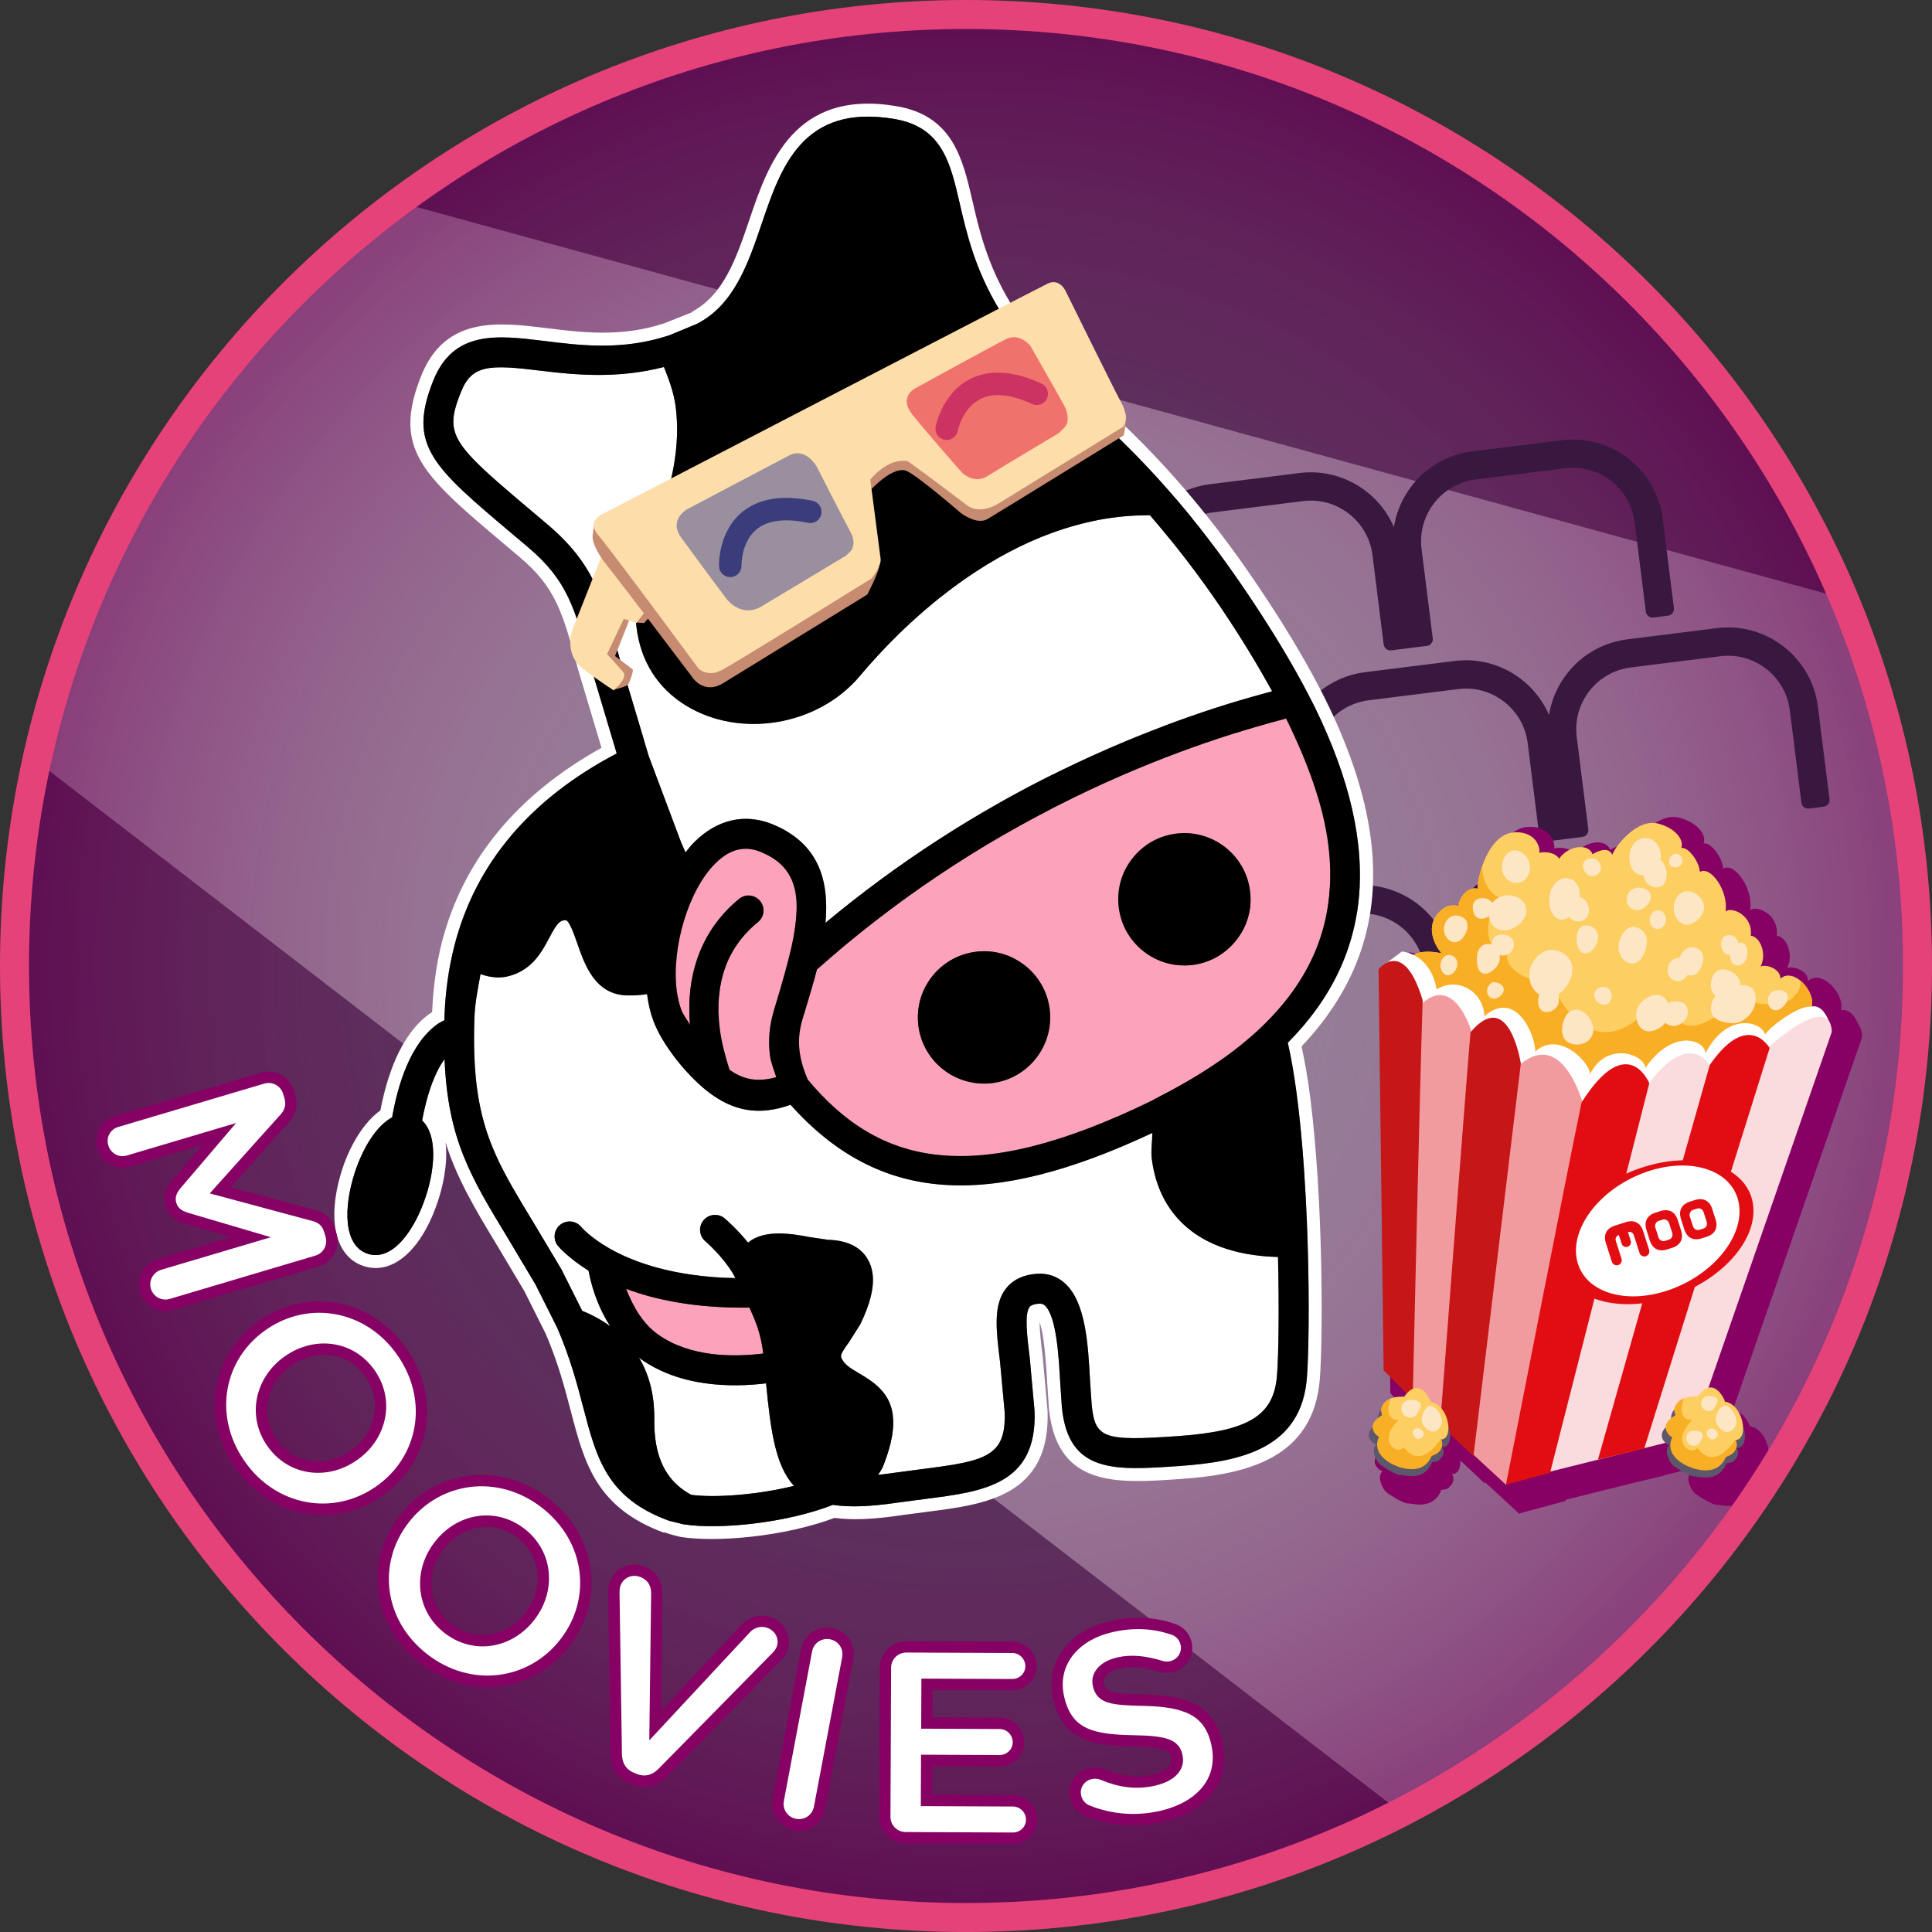 <?xml version="1.0" encoding="utf-8"?>
<!-- Generator: Adobe Illustrator 25.3.1, SVG Export Plug-In . SVG Version: 6.00 Build 0)  -->
<svg version="1.1" xmlns="http://www.w3.org/2000/svg" xmlns:xlink="http://www.w3.org/1999/xlink" x="0px" y="0px"
	 viewBox="0 0 850.39 850.39" style="enable-background:new 0 0 850.39 850.39;" xml:space="preserve">
<rect x="0" y="0" width="850.39" height="850.39" fill="#333333" stroke="none"/>
<style type="text/css">
	.st0{fill:#391840;}
	.st1{fill:#88748C;}
	.st2{opacity:0.48;fill:url(#SVGID_1_);}
	.st3{fill:#FFFFFF;}
	.st4{fill:#FCA3BB;}
	.st5{fill-rule:evenodd;clip-rule:evenodd;fill:#C78B71;}
	.st6{fill-rule:evenodd;clip-rule:evenodd;fill:#FDDDA9;}
	.st7{opacity:0.5;}
	.st8{clip-path:url(#SVGID_3_);fill-rule:evenodd;clip-rule:evenodd;fill:#384293;}
	.st9{clip-path:url(#SVGID_5_);fill-rule:evenodd;clip-rule:evenodd;fill:#E3072F;}
	.st10{fill:#3B3C7C;}
	.st11{fill:#CC3362;}
	.st12{fill:#870064;}
	.st13{fill-rule:evenodd;clip-rule:evenodd;fill:#FDCE61;}
	.st14{fill-rule:evenodd;clip-rule:evenodd;fill:#F8AE25;}
	.st15{fill-rule:evenodd;clip-rule:evenodd;fill:#FFFFFF;}
	.st16{fill-rule:evenodd;clip-rule:evenodd;fill:#FADBDE;}
	.st17{fill-rule:evenodd;clip-rule:evenodd;fill:#F29B9F;}
	.st18{fill-rule:evenodd;clip-rule:evenodd;fill:#C61618;}
	.st19{fill-rule:evenodd;clip-rule:evenodd;fill:#E20D13;}
	.st20{fill-rule:evenodd;clip-rule:evenodd;fill:#FDE6C3;}
	.st21{fill:#5D576C;}
	.st22{fill:#FDCE61;}
	.st23{fill:#F8AE25;}
	.st24{fill:#FDE6C3;}
	.st25{fill:#E20D13;}
	.st26{fill:#E6427A;}
	.st27{fill:#FFFFFF;stroke:#870064;stroke-width:5;stroke-miterlimit:10;}
</style>
<g id="Base">
	<g>
		<path class="st0" d="M425.94,4.25c-94.75,0-182.19,31.31-252.54,84.15l641.69,176.02C751.92,111.7,601.48,4.25,425.94,4.25z"/>
		<path class="st0" d="M4.99,425.19c0,232.48,188.46,420.94,420.94,420.94c69.54,0,135.13-16.87,192.92-46.72L14.89,334.07
			C8.41,363.41,4.99,393.9,4.99,425.19z"/>
		<path class="st1" d="M846.88,425.19c0-56.94-11.31-111.24-31.8-160.78L173.39,88.39C94.37,147.74,36.92,234.26,14.89,334.07
			l603.97,465.35C754.29,729.46,846.88,588.14,846.88,425.19z"/>
	</g>
</g>
<g id="Gradient">
	<radialGradient id="SVGID_1_" cx="426.127" cy="424.401" r="420.945" gradientUnits="userSpaceOnUse">
		<stop  offset="0" style="stop-color:#FFFFFF;stop-opacity:0"/>
		<stop  offset="1" style="stop-color:#870064"/>
	</radialGradient>
	<circle class="st2" cx="426.13" cy="424.4" r="420.94"/>
</g>
<g id="Character">
	<g>
		<path class="st0" d="M274.26,328.6l6.47-0.81c1.63-0.2,2.78-1.69,2.58-3.32l-4.93-39.35c-1.88-14.98,8.79-28.7,23.77-30.57
			l39.45-4.94c14.98-1.88,28.7,8.79,30.57,23.77l4.93,39.35c0.2,1.63,1.69,2.78,3.32,2.58l6.47-0.81c0.5-0.06,0.95-0.26,1.33-0.53
			c0.44,0.17,0.92,0.25,1.42,0.18l6.47-0.81c1.63-0.2,2.78-1.69,2.58-3.32l-4.93-39.35c-1.88-14.98,8.79-28.7,23.77-30.57
			l39.45-4.94c14.98-1.88,28.7,8.79,30.57,23.77l4.93,39.35c0.2,1.63,1.69,2.78,3.32,2.58l6.47-0.81c0.76-0.1,1.41-0.48,1.87-1.01
			c0.58,0.41,1.3,0.61,2.06,0.52l6.47-0.81c1.63-0.2,2.78-1.69,2.58-3.32l-4.93-39.35c-1.88-14.98,8.79-28.7,23.77-30.57l39.45-4.94
			c14.98-1.88,28.7,8.79,30.57,23.77l4.93,39.35c0.2,1.63,1.69,2.78,3.32,2.58l15.7-1.97c1.63-0.2,2.78-1.69,2.58-3.32l-4.93-39.35
			c-1.88-14.98,8.79-28.7,23.77-30.57l39.45-4.94c14.98-1.88,28.7,8.79,30.57,23.77l4.93,39.35c0.2,1.63,1.69,2.78,3.32,2.58
			l6.47-0.81c1.63-0.2,2.78-1.69,2.58-3.32l-4.93-39.35c-2.73-21.8-22.69-37.31-44.49-34.58l-39.45,4.94
			c-17.98,2.25-31.68,16.23-34.39,33.29c-6.84-15.86-23.56-26.03-41.54-23.78l-39.45,4.94c-18.8,2.35-32.92,17.53-34.69,35.64
			c-6.19-17.12-23.61-28.34-42.41-25.99l-39.45,4.94c-17.98,2.25-31.68,16.23-34.39,33.29c-6.84-15.86-23.56-26.03-41.54-23.78
			l-39.45,4.94c-21.8,2.73-37.31,22.69-34.58,44.49l4.93,39.35C271.14,327.65,272.63,328.81,274.26,328.6z"/>
		<path class="st0" d="M710.13,375.47l-39.45,4.94c-17.98,2.25-31.68,16.23-34.39,33.29c-6.84-15.86-23.56-26.03-41.54-23.78
			l-39.45,4.94c-18.8,2.35-32.92,17.53-34.69,35.64c-6.19-17.12-23.61-28.34-42.41-25.99l-39.45,4.94
			c-17.98,2.25-31.68,16.23-34.39,33.29c-6.84-15.86-23.56-26.03-41.54-23.78l-39.45,4.94c-21.8,2.73-37.31,22.69-34.58,44.49
			l4.93,39.35c0.2,1.63,1.69,2.78,3.32,2.58l6.47-0.81c1.63-0.2,2.78-1.69,2.58-3.32l-4.93-39.35c-1.88-14.98,8.79-28.7,23.77-30.57
			l39.45-4.94c14.98-1.88,28.7,8.79,30.57,23.77l4.93,39.35c0.2,1.63,1.69,2.78,3.32,2.58l6.47-0.81c0.5-0.06,0.95-0.26,1.33-0.53
			c0.44,0.17,0.92,0.25,1.42,0.18l6.47-0.81c1.63-0.2,2.78-1.69,2.58-3.32l-4.93-39.35c-1.88-14.98,8.79-28.7,23.77-30.57
			l39.45-4.94c14.98-1.88,28.7,8.79,30.57,23.77l4.93,39.35c0.2,1.63,1.69,2.78,3.32,2.58l6.47-0.81c0.76-0.1,1.41-0.48,1.87-1.01
			c0.58,0.41,1.3,0.61,2.06,0.52l6.47-0.81c1.63-0.2,2.78-1.69,2.58-3.32l-4.93-39.35c-1.88-14.98,8.79-28.7,23.77-30.57l39.45-4.94
			c14.98-1.88,28.7,8.79,30.57,23.77l4.93,39.35c0.2,1.63,1.69,2.78,3.32,2.58l15.7-1.97c1.63-0.2,2.78-1.69,2.58-3.32l-4.93-39.35
			c-1.88-14.98,8.79-28.7,23.77-30.57l39.45-4.94c14.98-1.88,28.7,8.79,30.57,23.77l4.93,39.35c0.2,1.63,1.69,2.78,3.32,2.58
			l6.47-0.81c1.63-0.2,2.78-1.69,2.58-3.32l-4.93-39.35C751.89,388.25,731.93,372.74,710.13,375.47z"/>
		<path class="st0" d="M755.67,276.48l-39.45,4.94c-17.98,2.25-31.68,16.23-34.39,33.29c-6.84-15.86-23.56-26.03-41.54-23.78
			l-39.45,4.94c-18.8,2.36-32.92,17.53-34.7,35.65c-6.19-17.12-23.61-28.34-42.41-25.99l-39.45,4.94
			c-17.98,2.25-31.68,16.23-34.39,33.29c-6.84-15.86-23.56-26.03-41.54-23.78l-39.45,4.94c-21.8,2.73-37.31,22.69-34.58,44.49
			l5.1,40.69c0.2,1.63,1.69,2.78,3.32,2.58l6.47-0.81c1.63-0.2,2.78-1.69,2.58-3.32l-5.1-40.69c-1.88-14.98,8.79-28.7,23.77-30.57
			l39.45-4.94c14.98-1.88,28.7,8.79,30.57,23.77l5.1,40.69c0.2,1.63,1.69,2.78,3.32,2.58l6.47-0.81c0.5-0.06,0.95-0.26,1.33-0.53
			c0.44,0.17,0.92,0.25,1.42,0.18l6.47-0.81c1.63-0.2,2.78-1.69,2.58-3.32l-5.1-40.69c-1.88-14.98,8.79-28.7,23.77-30.57l39.45-4.94
			c14.98-1.88,28.7,8.79,30.57,23.77l5.1,40.69c0.2,1.63,1.69,2.78,3.32,2.58l6.47-0.81c0.76-0.1,1.41-0.48,1.87-1.01
			c0.58,0.41,1.3,0.61,2.06,0.52l6.47-0.81c1.63-0.2,2.78-1.69,2.58-3.32l-5.1-40.69c-1.88-14.98,8.79-28.7,23.77-30.57l39.45-4.94
			c14.98-1.88,28.7,8.79,30.57,23.77l5.1,40.69c0.2,1.63,1.69,2.78,3.32,2.58l15.7-1.97c1.63-0.2,2.78-1.69,2.58-3.32l-5.1-40.69
			c-1.88-14.98,8.79-28.7,23.77-30.57l39.45-4.94c14.98-1.88,28.7,8.79,30.57,23.77l5.1,40.69c0.2,1.63,1.69,2.78,3.32,2.58
			l6.47-0.81c1.63-0.2,2.78-1.69,2.58-3.32l-5.1-40.69C797.43,289.27,777.47,273.75,755.67,276.48z"/>
	</g>
	<g>
		<g id="MC_5a">
			<g>
				<path class="st3" d="M603.43,369.62c-2.57-20.55-10.12-42.79-22.63-66.87c-7.17-13.77-16.07-28.51-27.2-45.05
					c-11.4-16.91-22.85-31.87-35.01-45.72c-14.54-16.59-26.71-27.72-37.44-37.54c-14.55-13.27-25.72-23.45-36.39-41.09
					c-10.27-16.96-13.87-32.54-16.76-45.06c-4.24-18.37-8.62-37.37-33.42-41.56c-45.17-7.61-56.46,25.59-64.69,49.84l0,0.01
					c-5.89,17.3-11.44,33.65-25.89,40.94l1.87-0.57l-13.38,5.31c-18.87,6.29-36.54,4.09-52.14,2.15c-20.85-2.57-44.44-5.46-55,21.13
					c-3.91,9.83-5.36,17.72-4.47,24.82c2.03,16.22,16.31,28.25,41.59,49.57l6.15,5.19c16.11,13.61,18.99,24.26,25.96,49.98
					c0.04,0.11,7.29,24.41,10.17,34.06c-37.06,20.65-60.92,49.3-70.26,85.65c-2.49,9.73-3.8,20.11-4.29,30.75
					c-0.51,0.3-1.11,0.65-1.11,0.65c-12.92,9.29-18.85,27.82-21.64,42.54c-9.44,6.76-14.85,19.87-16.74,25.68
					c-3.09,9.54-4.14,18.13-3.26,25.12c1.13,9.02,5.45,15.39,12.66,17.75c12.85,4.15,25.73-7.3,32.83-29.16
					c1.38-4.25,4.43-15.18,3.18-25.18c-0.01-0.08-0.05-0.14-0.06-0.22c5.01,15.84,12.72,28.93,22.62,45.23l12.15,20.39
					c-0.18-0.32,9.34,18.66,9.34,18.66c5.51,12.79,8.49,24.19,11.11,34.24c5.98,22.8,11.14,42.48,41.24,53.48
					c0,0-0.21-0.33-0.24-0.37c1.69,0.71,3.88,1.31,7.33,2.14c15.98,2.49,45.73-0.14,67.7-8.38c7.67,0.98,16.55,0.71,28.79-1.11
					c0.08-0.01,12.18-1.61,12.18-1.61c25.39-3.22,54.09-6.88,52.82-44.38c-0.02-0.32-2.13-23.62-2.13-23.62
					c-0.56-4.59-1.36-11.19-1.38-15.42c0.68,1.87,1.33,4.6,1.89,9.13c0.58,4.64,1.08,10.63,1.48,17.9c0,0.07,0.73,10.88,0.73,10.88
					c0.06,0.57,0.12,1.13,0.19,1.68c4.15,33.15,30.09,31.35,57.52,29.43c28.9-1.99,58.83-8.79,61.55-44.18
					c0.76-9.67,1.18-32.7,0.33-60.4c-0.48-15.39-1.66-40.22-4.5-62.91c-1.03-8.19-2.36-15.86-3.87-22.95
					C597.45,434.67,607.81,404.65,603.43,369.62z M566.85,458.99c5.95,26.06,8.02,65.64,8.71,87.61
					c0.85,27.58,0.43,50.32-0.31,59.78c-2.38,30.94-28.45,37.01-56.25,38.92c-28.27,1.97-48.69,3.39-51.6-25.79l-0.73-10.8
					c-0.6-11.02-1.61-29.5-6.83-34.11c-0.58-0.51-1.23-0.85-2.43-0.77c-2.11,0.15-3.53,0.62-4.17,1.4
					c-2.39,2.9-1.16,12.97,0.04,22.7l2.11,23.29c1.09,32.34-22.69,35.32-47.86,38.52l-12.27,1.63c-12.71,1.88-21.51,2.11-28.64,1.01
					c-20.56,8.04-50.1,10.98-65.61,8.58c-0.01,0-0.03,0-0.04,0.01c0,0-6.51-1.58-6.48-1.59c-27.3-9.96-31.87-27.43-37.67-49.55
					c-2.69-10.29-5.74-21.92-11.52-35.34l-0.01-0.02l-9.54-19.02l-12.18-20.44c-16.4-26.97-26.42-43.54-27.88-78.8
					c-5.02,6.84-8.12,17.4-9.89,26.99c6.55,6.13,5.91,20.24,1.71,33.19c-4.94,15.21-14.77,29-25.62,25.49
					c-10.81-3.53-10.68-20.45-5.74-35.66c3.5-10.75,9.46-20.67,16.47-24.39c2.48-14.14,7.91-32.4,19.88-41
					c0.98-0.73,2.07-1.18,3.12-1.74c0.01-0.45,0.02-0.85,0.02-1.32c0.36-10.96,1.84-21.55,4.39-31.51
					c9.33-36.29,33.45-64.67,71.43-84.6l-11.35-38.03c-7.09-26.15-10.33-38.09-27.79-52.85l-6.15-5.19
					c-35.95-30.31-46.8-39.46-35.5-67.91c8.94-22.5,28.39-20.1,48.99-17.57c16.24,2.02,34.61,4.27,55.03-2.54
					c0,0,11.89-4.92,11.9-4.92c16.53-8.35,22.73-26.59,28.73-44.22c8.42-24.77,17.96-52.84,58.33-46.04
					c21.02,3.55,24.64,19.15,28.8,37.21c2.99,12.92,6.7,29,17.44,46.73c11.08,18.32,22.52,28.76,37.02,41.99
					c10.71,9.8,22.88,20.9,37.4,37.46c12.11,13.79,23.39,28.57,34.57,45.14c11.07,16.46,19.84,31.01,26.87,44.49
					C608.92,369.28,605.96,419.57,566.85,458.99z"/>
				<path class="st3" d="M325.97,250.23c2.72-0.1,4.86-2.36,4.79-5.08c0-0.11-0.2-10.22,6.52-15.84c4.9-4.11,12.57-5.09,22.75-2.96
					c2.68,0.56,5.31-1.16,5.86-3.83c0.55-2.67-1.16-5.3-3.83-5.86c-13.36-2.79-23.87-1.07-31.21,5.12
					c-10.42,8.79-10.01,23.11-9.99,23.71C320.97,248.21,323.24,250.32,325.97,250.23z M506.19,226.8
					c-61.07-0.6-109.58,49.05-127.76,70.76c-18.28,21.86-52.62,27.66-76.54,12.95c-12.54-7.71-19.86-19.62-21.69-34.2
					c-1.58-12.6,0.92-27.19,7.66-42.9c8.43-19.66,11.63-37.82,9.57-54.26c-0.78-6.2-2.92-11.92-5.18-17.62
					c-20.53,5.28-39.12,3.49-54.22,1.63c-22.63-2.79-30.34-2.68-35.12,9.35c-2.46,6.16-3.79,10.67-3.24,15.02
					c1.14,9.07,10.48,17.29,34.99,37.94l6.15,5.19c20.61,17.41,24.65,32.35,32.01,59.47l12.72,42.59l14.2,37.85l1.98,4.59
					c1.33-1.67,2.66-3.34,4.11-4.75c9.91-9.72,21.89-12.49,33.72-7.79c20.96,8.29,25.48,24.96,23.8,43.53
					c31.3-26.07,65.8-48.55,103.25-66.84c37.45-18.32,70.11-28.89,93.36-35.07c-6.12-11.07-13.14-22.79-22.04-36.02
					C527.65,253.01,517.2,239.55,506.19,226.8z M374.49,217.59c2.72-0.09,4.86-2.38,4.78-5.11c0-0.09-0.21-10.22,6.52-15.84
					c4.9-4.11,12.57-5.09,22.76-2.96c2.67,0.56,5.33-1.14,5.87-3.83c0.54-2.67-1.16-5.32-3.85-5.86
					c-13.35-2.79-23.86-1.07-31.21,5.14c-10.41,8.79-10,23.09-9.98,23.69C369.49,215.55,371.77,217.66,374.49,217.59z
					 M518.31,536.22c-6.25-6.97-10.05-15.78-11.37-26.35c-0.42-3.38,0.21-7.47,0.28-11.22c-72.24,33.86-120.31,31.12-159.27-12.38
					c-13.73,4.9-25.22,3-36.68-6.03l-0.01,0c-9.8-7.76-19.99-21.06-23.68-30.91c-1.33-3.58-2.24-7.5-2.76-11.67
					c0-0.02,0-0.07,0-0.11c-2.78,0.46-5.77,0.65-9,0.57c-13.93-0.45-18.43-13.41-21.73-22.86c-1.25-3.61-3.59-10.35-5.19-10.27
					c-2.7,0.11-3.94,1.75-7.12,7.75c-3.24,6.14-7.68,14.55-18.46,17.04c-3.11,0.7-7.24,0.64-11.82-1.05
					c-1.14,6.35-2.48,12.66-2.7,19.44c-0.38,11.79-0.03,21.52,1.04,30.02c2.97,23.75,11.5,37.77,24.97,59.93l12.35,20.71
					c0,0,7.29,14.53,9.09,18.14c4.59,1.87,8.71,4.15,12.36,6.81c-4.48-6.93-7.75-15.06-9.57-24.51
					c-8.79-5.51-13.04-10.38-13.5-10.95c-2.26-2.83-1.8-6.93,1.02-9.21c2.81-2.28,6.95-1.86,9.25,0.93c0.04,0.06,3.77,4.5,12.3,9.4
					c0.01,0,0.01,0,0.03,0.02c10.36,5.92,28.13,12.62,55.53,13.09c-3.15-6.53-10.28-13.69-13.23-16.21
					c-2.77-2.36-3.11-6.51-0.75-9.3c2.36-2.76,6.52-3.1,9.29-0.76c0.88,0.76,5.67,4.96,10.28,10.66c7.25-6.13,19.76-3.82,27.37-2.4
					l7.82,1.15c8.3,0.24,14.13,3.03,17.35,8.34c1.2,1.98,1.96,4.22,2.27,6.69c0.74,5.91-1.07,13.22-5.42,22.17l-4.96,7.84
					c-2.25,3.13-3.66,5.21-3.51,6.45c0.01,0.11,0.04,0.22,0.07,0.33c1.16,2.93,3.84,4.61,8.09,7.08c7.11,4.17,13.44,8.9,14.62,18.28
					c0.69,5.47-0.38,12.53-4.07,21.98c-0.58,1.51-1.47,2.94-2.48,4.34c2.18-0.25,4.41-0.51,6.89-0.89l12.56-1.66
					c28.12-3.57,36.99-5.6,36.34-25l-2.03-22.12c-1.75-14.22-3.14-25.43,2.87-32.71c3.06-3.7,7.57-5.77,13.46-6.17
					c4.56-0.3,8.72,1.1,12.05,4.05c9.35,8.29,10.36,26.88,11.25,43.29l0.69,10.18c1.49,14.92,4.99,16.23,37.57,13.97
					c31.53-2.18,42.64-8.95,44.01-26.81c0.69-8.6,0.98-28.86,0.43-52.08C549.2,552.93,530.56,549.91,518.31,536.22z M337.21,608.89
					c-15.25,1.84-37.8,1.69-55.26-10.79c-0.27-0.21-0.49-0.48-0.76-0.67c3.3,5.51,5.46,11.8,6.34,18.82
					c0.34,2.74,0.5,5.57,0.46,8.51c-0.03,3.03,0.12,5.86,0.45,8.53c1.48,11.85,6.82,19.88,15.85,24.69
					c10.82,1.4,29.33-0.04,45.19-3.96C341.34,645.12,339.22,629.91,337.21,608.89z"/>
				<path class="st4" d="M275.57,567.27c3.23,8.27,7.52,15.44,14.03,20.1c14.11,10.07,33.28,10.02,46.33,8.41
					c-0.05-0.4-0.09-0.8-0.14-1.17c-0.98-7.86-3.5-13.84-5.94-19.05C306.25,575.87,288.39,572.12,275.57,567.27z M566.1,316.27
					c-22.73,5.9-55.74,16.35-93.72,34.92c-41.42,20.23-79.15,45.69-112.81,75.53c-1.63,6.41-3.55,12.75-5.39,18.81l-0.88,2.84
					c-2.7,8.88-2,16.97,2.24,26.82c31.42,37.65,72.31,47.68,150.96,9.52c0,0,4.52-2.43,4.54-2.43
					c17.85-9.09,32.67-19.22,44.07-30.09c23.71-22.63,33.51-48.87,29.56-80.39C582.56,354.94,576.06,336.39,566.1,316.27z
					 M436.77,476.74c-15.95,2-30.54-9.36-32.53-25.29c-2-15.94,9.35-30.51,25.29-32.51c15.93-2,30.51,9.34,32.51,25.27
					C464.04,460.15,452.71,474.75,436.77,476.74z M524.94,424.72c-15.94,2-30.52-9.36-32.51-25.29c-0.96-7.7,1.13-15.34,5.92-21.48
					c4.77-6.16,11.65-10.07,19.35-11.03c15.93-2,30.53,9.33,32.53,25.27C552.23,408.12,540.88,422.73,524.94,424.72z M334.69,374.91
					c-6.99-2.78-13.42-1.17-19.64,4.95c-12.17,11.93-19.51,37.5-17.19,56.04c0.4,3.18,1.09,6.16,2.08,8.82
					c0.64,1.71,2.49,4.22,3.8,6.43c-2.38-28.1,9.37-45.54,21.58-55.52c2.82-2.3,6.97-1.88,9.28,0.95c0.82,1,1.29,2.15,1.44,3.34
					c0.27,2.19-0.54,4.44-2.37,5.92c-13.72,11.22-19.35,26.97-16.85,46.96c0.7,5.63,2.29,11.73,4.29,18.05
					c5.63,4.05,11.86,5.75,20.57,3.25c-1.01-3.19-2.39-6.47-2.78-9.58c-0.84-6.73-0.23-13.29,1.81-20l-0.01,0.02l0.87-2.87
					C352.37,406.1,357.31,383.87,334.69,374.91z"/>
				<path d="M429.53,418.94c-15.95,2-27.29,16.58-25.29,32.51c2,15.93,16.59,27.29,32.53,25.29c15.93-2,27.26-16.6,25.27-32.53
					C460.04,428.28,445.47,416.94,429.53,418.94z M575.72,305.38c-7.02-13.49-15.8-28.04-26.87-44.49
					c-11.18-16.58-22.47-31.35-34.57-45.14c-14.51-16.56-26.69-27.66-37.4-37.46c-14.5-13.23-25.94-23.67-37.02-41.99
					c-10.74-17.73-14.46-33.81-17.44-46.73c-4.17-18.06-7.78-33.66-28.8-37.21c-40.37-6.8-49.91,21.27-58.33,46.04
					c-6,17.63-12.2,35.87-28.72,44.22c-0.01,0-11.9,4.92-11.9,4.92c-20.42,6.82-38.79,4.57-55.03,2.54
					c-20.59-2.53-40.05-4.94-48.99,17.57c-11.31,28.45-0.46,37.6,35.5,67.91l6.15,5.19c17.46,14.76,20.71,26.7,27.79,52.85
					l11.35,38.03c-37.98,19.93-62.1,48.31-71.43,84.6c-2.55,9.96-4.03,20.54-4.39,31.51c-0.01,0.47-0.01,0.88-0.02,1.33
					c-1.05,0.56-2.14,1.01-3.12,1.74c-11.97,8.6-17.4,26.86-19.88,41c-7.01,3.72-12.97,13.64-16.47,24.39
					c-4.93,15.21-5.07,32.13,5.74,35.66c10.85,3.5,20.68-10.28,25.62-25.49c4.2-12.94,4.84-27.06-1.71-33.19
					c1.77-9.59,4.87-20.16,9.89-26.99c1.46,35.26,11.48,51.82,27.88,78.8l12.18,20.44l9.55,19.02l0.01,0.02
					c5.78,13.42,8.83,25.05,11.52,35.34c5.8,22.12,10.37,39.59,37.67,49.55c-0.03,0,6.48,1.59,6.48,1.59c0.01,0,0.03,0,0.04-0.01
					c15.51,2.41,45.06-0.53,65.61-8.58c7.13,1.1,15.94,0.87,28.65-1.01l12.27-1.63c25.18-3.2,48.96-6.18,47.86-38.52l-2.11-23.29
					c-1.2-9.74-2.44-19.8-0.04-22.7c0.64-0.77,2.06-1.24,4.17-1.4c1.2-0.08,1.85,0.26,2.43,0.77c5.22,4.61,6.23,23.09,6.83,34.11
					l0.73,10.8c2.91,29.18,23.34,27.76,51.6,25.79c27.8-1.91,53.88-7.98,56.25-38.92c0.74-9.46,1.17-32.2,0.31-59.78
					c-0.69-21.97-2.75-61.55-8.71-87.61C605.96,419.57,608.92,369.28,575.72,305.38z M379.37,189.14
					c7.35-6.21,17.86-7.93,31.21-5.14c2.69,0.54,4.39,3.19,3.85,5.86c-0.54,2.69-3.19,4.39-5.87,3.83
					c-10.2-2.13-17.86-1.15-22.76,2.96c-6.74,5.62-6.52,15.75-6.52,15.84c0.07,2.73-2.06,5.01-4.78,5.11c-2.72,0.07-5-2.04-5.1-4.76
					C369.37,212.22,368.96,197.93,379.37,189.14z M330.85,221.78c7.34-6.19,17.85-7.91,31.21-5.12c2.67,0.56,4.38,3.2,3.83,5.86
					c-0.55,2.67-3.18,4.39-5.86,3.83c-10.19-2.13-17.85-1.15-22.75,2.96c-6.73,5.62-6.53,15.72-6.52,15.84
					c0.07,2.73-2.06,4.99-4.79,5.08c-2.72,0.09-4.99-2.02-5.1-4.74C320.85,244.88,320.43,230.57,330.85,221.78z M240.8,230.68
					l-6.15-5.19c-24.51-20.65-33.85-28.87-34.99-37.94c-0.54-4.35,0.78-8.86,3.24-15.02c4.78-12.03,12.49-12.14,35.12-9.35
					c15.11,1.85,33.69,3.65,54.22-1.63c2.26,5.7,4.4,11.42,5.18,17.62c2.06,16.44-1.14,34.6-9.57,54.26
					c-6.74,15.71-9.24,30.3-7.66,42.9c1.83,14.59,9.15,26.49,21.69,34.2c23.92,14.71,58.27,8.91,76.54-12.95
					c18.18-21.71,66.69-71.36,127.76-70.76c11.01,12.74,21.46,26.21,31.73,41.44c8.9,13.23,15.92,24.95,22.04,36.02
					c-23.26,6.18-55.92,16.75-93.36,35.07c-37.45,18.3-71.95,40.77-103.25,66.84c1.68-18.57-2.84-35.24-23.8-43.53
					c-11.83-4.7-23.81-1.93-33.72,7.79c-1.45,1.41-2.79,3.08-4.11,4.75l-1.98-4.59l-14.2-37.85l-12.72-42.59
					C265.46,263.03,261.41,248.09,240.8,230.68z M340.7,444.53c-2.04,6.71-2.65,13.27-1.81,20c0.39,3.11,1.77,6.39,2.78,9.58
					c-8.71,2.5-14.94,0.79-20.57-3.25c-2-6.32-3.58-12.42-4.29-18.05c-2.5-20,3.12-35.74,16.85-46.96c1.83-1.48,2.65-3.74,2.37-5.92
					c-0.15-1.19-0.62-2.34-1.44-3.34c-2.31-2.83-6.46-3.25-9.28-0.95c-12.21,9.98-23.96,27.41-21.58,55.52
					c-1.31-2.21-3.16-4.72-3.8-6.43c-0.99-2.66-1.68-5.64-2.08-8.82c-2.32-18.54,5.02-44.12,17.19-56.04
					c6.23-6.11,12.65-7.73,19.64-4.95c22.62,8.96,17.68,31.19,6.87,66.77l-0.87,2.87L340.7,444.53z M304.28,657.98
					c-9.03-4.81-14.36-12.84-15.85-24.69c-0.33-2.67-0.49-5.5-0.45-8.53c0.03-2.94-0.12-5.77-0.46-8.51
					c-0.88-7.02-3.03-13.32-6.34-18.82c0.27,0.19,0.48,0.46,0.76,0.67c17.47,12.47,40.02,12.63,55.26,10.79
					c2.02,21.02,4.13,36.22,12.27,45.13C333.61,657.94,315.11,659.38,304.28,657.98z M275.57,567.27
					c12.81,4.85,30.68,8.6,54.29,8.29c2.43,5.21,4.96,11.19,5.94,19.05c0.05,0.38,0.09,0.77,0.14,1.17
					c-13.06,1.61-32.23,1.66-46.33-8.41C283.09,582.72,278.81,575.54,275.57,567.27z M562.09,605.34
					c-1.37,17.86-12.47,24.63-44.01,26.81c-32.58,2.26-36.08,0.96-37.57-13.97L479.82,608c-0.89-16.41-1.9-35-11.25-43.29
					c-3.33-2.95-7.49-4.35-12.05-4.05c-5.89,0.4-10.41,2.47-13.46,6.17c-6.02,7.28-4.62,18.49-2.87,32.71l2.03,22.12
					c0.65,19.4-8.22,21.43-36.34,25l-12.56,1.66c-2.49,0.38-4.72,0.64-6.89,0.89c1.01-1.4,1.9-2.84,2.48-4.34
					c3.69-9.45,4.76-16.51,4.07-21.98c-1.17-9.38-7.5-14.1-14.62-18.28c-4.25-2.47-6.93-4.15-8.09-7.08
					c-0.04-0.11-0.06-0.22-0.07-0.33c-0.15-1.24,1.25-3.32,3.51-6.45l4.96-7.84c4.35-8.95,6.16-16.26,5.42-22.17
					c-0.31-2.47-1.07-4.71-2.27-6.69c-3.22-5.31-9.05-8.1-17.35-8.34l-7.82-1.15c-7.61-1.42-20.13-3.73-27.37,2.4
					c-4.61-5.7-9.4-9.9-10.28-10.66c-2.77-2.34-6.93-2-9.29,0.76c-2.36,2.78-2.02,6.93,0.75,9.3c2.95,2.52,10.08,9.68,13.23,16.21
					c-27.4-0.47-45.17-7.17-55.53-13.09c-0.01-0.02-0.01-0.02-0.03-0.02c-8.53-4.89-12.25-9.34-12.3-9.4
					c-2.3-2.78-6.44-3.21-9.25-0.93c-2.82,2.28-3.28,6.37-1.02,9.21c0.46,0.57,4.71,5.44,13.5,10.95
					c1.82,9.46,5.09,17.59,9.57,24.51c-3.65-2.66-7.77-4.95-12.36-6.81c-1.8-3.61-9.09-18.14-9.09-18.14l-12.35-20.71
					c-13.47-22.16-21.99-36.18-24.97-59.93c-1.06-8.5-1.42-18.23-1.04-30.02c0.22-6.77,1.56-13.08,2.7-19.44
					c4.58,1.69,8.72,1.76,11.82,1.05c10.77-2.49,15.21-10.9,18.46-17.04c3.18-6,4.42-7.64,7.12-7.75c1.59-0.09,3.94,6.66,5.19,10.27
					c3.29,9.45,7.79,22.4,21.73,22.86c3.23,0.09,6.22-0.11,9-0.57c0.01,0.04,0,0.09,0,0.11c0.52,4.17,1.43,8.09,2.76,11.67
					c3.69,9.85,13.87,23.15,23.68,30.91l0.01,0c11.45,9.03,22.94,10.93,36.68,6.03c38.96,43.49,87.03,46.24,159.27,12.38
					c-0.07,3.75-0.7,7.84-0.28,11.22c1.32,10.57,5.12,19.38,11.37,26.35c12.25,13.69,30.9,16.71,44.21,17.04
					C563.07,576.48,562.78,596.74,562.09,605.34z M555.1,452.19c-11.39,10.86-26.22,20.99-44.07,30.09c-0.02,0-4.54,2.43-4.54,2.43
					c-78.64,38.16-119.53,28.13-150.96-9.52c-4.24-9.85-4.94-17.94-2.24-26.82l0.88-2.84c1.84-6.06,3.76-12.4,5.39-18.81
					c33.66-29.84,71.39-55.3,112.81-75.53c37.98-18.57,70.99-29.02,93.72-34.92c9.96,20.11,16.45,38.67,18.57,55.53
					C588.61,403.32,578.81,429.56,555.1,452.19z M517.7,366.92c-7.7,0.96-14.59,4.88-19.35,11.03c-4.79,6.14-6.88,13.77-5.92,21.48
					c2,15.93,16.58,27.29,32.51,25.29c15.93-2,27.29-16.6,25.29-32.53C548.24,376.25,533.64,364.93,517.7,366.92z"/>
			</g>
		</g>
		<g>
			<path class="st5" d="M278.82,260.79l-17.73,35.11l9.57,7.52c0,0,5.44-1.18,6.03-2.39c0.6-1.21,2.26-5.86,1.8-6.34
				c-0.46-0.48-7.77-5.92-7.77-5.92l6.56-16.55l2.56,1.75l3.66,0.28l3.26-3.67L278.82,260.79z"/>
			<path class="st6" d="M266.61,240.2l-14.83,37.41c0,0-3.61,10.56,4.98,16.92c8.19,6.06,13.35,9.36,13.35,9.36s6.47-5.5,4.21-8.12
				c-2.26-2.62-7.12-7.87-7.12-7.87l7.36-15.52l5.59,1.81l5.81-7.68L266.61,240.2z"/>
			<path class="st5" d="M261.69,229.39l-0.74,5.61c0,0-1.66,4.1,6.46,14.17c5.83,7.22,37.14,48.69,37.14,48.69s5.02,8.24,13.85,2.79
				c8.83-5.45,63.33-38.94,63.33-38.94s6.03-11.41,5.25-13.53C386.18,246.06,261.69,229.39,261.69,229.39"/>
			<path class="st5" d="M380.27,203.28l3.31,12c0,0,9.95-10.72,15.67-7.89c5.72,2.83,23.71,18.45,23.71,18.45s6.97,5.43,11.74,2.61
				c3.55-2.09,59.95-36.84,59.95-36.84s1.9-9.76,0.76-9.41C492.88,182.96,380.27,203.28,380.27,203.28"/>
			<path class="st6" d="M266.15,225.77c0,0-8.55,3.07-2.74,9.89c5.81,6.81,44.06,58.63,44.06,58.63s3.9,3.92,9.98,0.79
				c6.08-3.13,66.13-40.43,66.13-40.43s4.46-5.38,4.03-8.71c-0.8-6.18-4.54-34.83-4.54-34.83s7.56-9.78,16.49-8.11
				c6.71,4.71,25.58,19.02,25.58,19.02s5.24,5.25,14.59-0.53c9.35-5.78,54.65-33.64,54.65-33.64s3.15-3.36-0.86-10.67
				c-3.11-5.67-24.24-48.61-24.24-48.61s-2.57-6.36-8.09-3.76C457.03,126.75,266.15,225.77,266.15,225.77"/>
			<g class="st7">
				<g>
					<defs>
						
							<rect id="SVGID_2_" x="303.69" y="201.08" transform="matrix(0.711 -0.703 0.703 0.711 -66.149 305.241)" width="69.72" height="64.16"/>
					</defs>
					<clipPath id="SVGID_3_">
						<use xlink:href="#SVGID_2_"  style="overflow:visible;"/>
					</clipPath>
					<path class="st8" d="M302.6,224.06c0,0-8.5,4.62-2.81,12.51c5.69,7.89,20.29,27.44,20.29,27.44s6.45,8.09,15.06,2.93
						c8.62-5.16,36.72-22.05,36.72-22.05s6.56-3.17,2.51-10.69c-4.05-7.52-14.85-28.77-14.85-28.77s-4.87-8.75-12.09-4.99
						C340.22,204.2,302.6,224.06,302.6,224.06"/>
				</g>
			</g>
			<g class="st7">
				<g>
					<defs>
						
							<rect id="SVGID_4_" x="406.44" y="148.94" transform="matrix(0.711 -0.703 0.703 0.711 0.687 358.477)" width="60.68" height="58.92"/>
					</defs>
					<clipPath id="SVGID_5_">
						<use xlink:href="#SVGID_4_"  style="overflow:visible;"/>
					</clipPath>
					<path class="st9" d="M402.78,170.97c0,0-7.27,3.77-1.35,11.3c5.92,7.53,22.08,25.86,22.08,25.86s5.31,5.06,10.88,1.56
						c5.57-3.5,32.27-19.42,32.27-19.42s2.37-2.07,3-3.92c0.3-0.88,0.71-3.89-0.92-7.25c-0.77-1.58-15.23-26.9-15.23-26.9
						s-4.66-5.94-10.66-2.95C436.84,152.24,402.78,170.97,402.78,170.97"/>
				</g>
			</g>
			<path class="st10" d="M321.59,254.01c2.72-0.1,4.86-2.36,4.79-5.08c0-0.11-0.2-10.22,6.52-15.84c4.9-4.11,12.57-5.09,22.75-2.96
				c2.68,0.56,5.31-1.16,5.86-3.83c0.55-2.67-1.16-5.3-3.83-5.86c-13.36-2.79-23.87-1.07-31.21,5.12
				c-10.42,8.79-10.01,23.11-9.99,23.71C316.6,251.99,318.87,254.1,321.59,254.01z"/>
			<path class="st11" d="M415.75,193.59c2.68,0.51,5.26-1.25,5.8-3.92c0.02-0.09,2.05-10.01,9.87-14
				c5.69-2.92,13.38-2.19,22.85,2.15c2.48,1.14,5.45,0.07,6.57-2.44c1.12-2.48,0.05-5.45-2.46-6.57
				c-12.4-5.67-23.03-6.32-31.57-1.89c-12.1,6.27-14.86,20.3-14.97,20.89C411.33,190.5,413.08,193.06,415.75,193.59z"/>
		</g>
	</g>
	<path class="st12" d="M770.17,627.77c-0.31-1.16-3.25-7.53-7.68-6.47l57.16-164.87c-0.09-2.41-0.63-4.1-1.48-5.22
		c-1.28-3.13-3.78-7.34-7.85-6.53c0.04-0.15,0.08-0.3,0.11-0.46c0.02-0.1,0.03-0.19,0.04-0.29c0.02-0.16,0.04-0.32,0.05-0.48
		c0.01-0.1,0.01-0.21,0.01-0.31c0-0.16,0.01-0.32,0-0.48c0-0.11-0.01-0.21-0.02-0.32c-0.01-0.16-0.03-0.33-0.05-0.5
		c-0.01-0.11-0.03-0.21-0.04-0.32c-0.03-0.17-0.06-0.35-0.1-0.52c-0.02-0.1-0.04-0.2-0.07-0.3c-0.05-0.19-0.1-0.38-0.16-0.57
		c-0.03-0.09-0.05-0.17-0.08-0.26c-0.08-0.24-0.16-0.48-0.26-0.71c-0.01-0.04-0.03-0.07-0.04-0.11c-0.11-0.28-0.23-0.55-0.36-0.83
		c-0.03-0.06-0.06-0.11-0.09-0.17c-0.1-0.21-0.21-0.43-0.33-0.64c-0.05-0.09-0.1-0.18-0.16-0.27c-0.1-0.17-0.2-0.35-0.31-0.52
		c-0.06-0.1-0.13-0.2-0.19-0.3c-0.1-0.16-0.21-0.31-0.32-0.47c-0.07-0.1-0.14-0.2-0.22-0.3c-0.11-0.15-0.22-0.3-0.34-0.44
		c-0.08-0.1-0.16-0.2-0.24-0.29c-0.12-0.14-0.24-0.28-0.36-0.42c-0.08-0.09-0.16-0.18-0.24-0.27c-0.13-0.14-0.27-0.28-0.4-0.42
		c-0.08-0.08-0.15-0.16-0.23-0.23c-0.16-0.15-0.32-0.3-0.49-0.45c-0.05-0.04-0.1-0.09-0.15-0.14c0,0,0,0,0,0
		c-2.99-2.56-6.7-3.62-9.51-1.1c0.21-4.58-6.72-6.9-9.19-5.61c3.13-5.83-0.24-13.95-4.51-14.29c1.05-9.55-8.86-13.59-11.71-11.3
		c1.47-9.22-6.78-21.28-11.9-18.28c-0.09-4.35-5.29-11.83-8.61-11.05c1.49-3.89-2.97-9.42-10.81-11.37
		c-10.26-2.55-20.49,11.73-21.15,14.49c-1.5-3.53-5.74-2.38-9.17-0.28c-1.67-5.17-11.24-4.14-15.43,2.05
		c-2.24-3.59-8.49-3.19-9.13-2.64c0.3-5.76-4.78-10.46-12.6-9.44c-7.26,0.95-11.81,9.2-14.14,16.16c0,0.01-0.01,0.02-0.01,0.03
		c-0.05,0.16-0.1,0.31-0.15,0.46c-0.05,0.15-0.1,0.3-0.14,0.45c-0.08,0.27-0.16,0.53-0.24,0.79c-0.05,0.16-0.09,0.31-0.13,0.47
		c-0.07,0.25-0.14,0.5-0.2,0.74c-0.03,0.13-0.07,0.26-0.1,0.39c-0.05,0.19-0.1,0.39-0.14,0.58c-0.03,0.13-0.06,0.26-0.09,0.39
		c-0.04,0.18-0.08,0.36-0.12,0.53c-0.03,0.12-0.05,0.25-0.08,0.37c-0.04,0.18-0.07,0.35-0.1,0.52c-0.02,0.1-0.04,0.21-0.06,0.31
		c-0.03,0.19-0.06,0.37-0.09,0.55c-0.01,0.07-0.03,0.15-0.04,0.22c-0.08,0.5-0.13,0.95-0.16,1.34c0,0.05-0.01,0.09-0.01,0.14
		c-0.01,0.14-0.02,0.28-0.02,0.4c0,0.05,0,0.1,0,0.15c0,0.1,0,0.2,0,0.29c0,0.05,0,0.09,0.01,0.13c0.01,0.08,0.01,0.15,0.02,0.22
		c0.01,0.03,0.01,0.07,0.02,0.1c0.01,0.06,0.03,0.11,0.05,0.15c0.01,0.02,0.01,0.04,0.02,0.06c0.03,0.05,0.06,0.08,0.1,0.09
		c-5.96-1.51-9.39,6.38-9.06,7.74c-3.12,0.05-5.01-0.39-7.87,2.05c-9.6,8.2-1,19.28,0.08,20.15c0.04,0.01,0.07,0.01,0.11,0.02
		c0.02,0.06-0.03,0.05-0.11-0.02c-6.69-1.37-10.69-0.67-13.08,0.76c-2.99-1.47-5.42-1.61-5.42-1.61l-6.73,5.07
		c-2.47,1.11-4.07,3.19-4.07,3.19l2.36,185.82l10.69,10.73c-0.38,0.43-0.77,0.91-1.17,1.47c0,0-6.68-0.54-9.32,3
		c-0.18,0.22-0.37,0.47-0.58,0.78c-0.54,0.78-0.77,1.53-0.8,2.27c-0.89,0.92-1.46,2.17-1.43,3.84c-1.9,1.43-2.54,2.88-2.52,4.18
		c-3.67,3.78-0.75,7.12,1.67,8.06c-2.78,2.67,0.39,8.26,1.76,9.25c1.36,1,7.59,5.25,9.96,4.93c1.05-0.14,10.67,3.14,14.1-5.86
		c0.19-0.51,2.61,0.43,4.26-2.18c1.19-0.87,1.65-3.58,0.38-4.86c2.86,0.04,4.04-2.73,3.8-6.07l10.82,10.18l0.07-0.6l15.17,14.03
		l0.06-0.31l20.18-5.44l0.14-0.54l28.94-7.21l14.56-3.48l0.05-0.16l9.8-2.44c0.55,0.48,1.16,0.85,1.75,1.07
		c-2.84,2.73,0.4,8.44,1.8,9.45c1.39,1.02,7.76,5.36,10.18,5.04c1.08-0.14,10.9,3.2,14.41-5.98c0.2-0.52,2.67,0.44,4.36-2.23
		c1.21-0.89,1.68-3.65,0.39-4.97c3.99,0.06,4.79-5.24,3.03-10.09C778.16,634.35,775.19,628.51,770.17,627.77z"/>
	<g>
		<path class="st13" d="M618.91,427.13c0,0-1.66-11.11,15.8-7.49c0.22,0.79-10-10.77-0.18-19.16c2.72-2.32,4.51-1.9,7.48-1.94
			c-0.32-1.29,2.94-8.78,8.6-7.35c-1.25-0.24,2.94-23.14,15.04-24.72c7.42-0.97,12.26,3.5,11.97,8.97c0.6-0.52,6.54-0.89,8.67,2.51
			c3.98-5.88,13.07-6.86,14.66-1.95c3.25-2,7.28-3.09,8.71,0.26c0.63-2.63,10.34-16.19,20.09-13.77c7.46,1.85,11.69,7.11,10.27,10.8
			c3.15-0.74,8.1,6.37,8.18,10.5c4.87-2.86,12.7,8.6,11.31,17.36c2.71-2.18,12.12,1.66,11.12,10.73c4.06,0.32,7.25,8.03,4.28,13.57
			c2.35-1.23,8.94,0.98,8.73,5.33c6.06-5.44,16.51,6.65,13.47,13.17c-3.05,6.52-50.14,30.7-57.66,33.2
			c-7.52,2.5-57.95,6.42-62.98,2.37C671.43,475.47,616.47,433.13,618.91,427.13"/>
		<path class="st14" d="M618.91,427.13c0,0-1.66-11.11,15.8-7.49c0.22,0.79-10-10.77-0.18-19.16c2.72-2.32,4.51-1.9,7.48-1.94
			c-0.32-1.29,2.94-8.78,8.6-7.35c-0.54-0.1-0.07-4.37,1.59-9.34c0.51-1.54-0.85,10.66,9.71,14.31
			c-4.29-4.56-13.97,23.68,1.76,22.38c-3.13,9.33,13.7,14.82,19.29,14.33c0.7,1.89,14.37,33.94,37.32,16.03
			c6.3,2.38,7.54-6.09,13.67-3.71c4.77,1.85,6.51,13.89,26.43-1.3c4.64-3.54,7.13-4.61,11.76-2.74c3.1,1.25,6.84,0.82,9.95,0.64
			c4.68-0.27,7.66-2.49,7.92-4.02c2.59-0.78,2.39-6.18,2.68-5.93c3.61,3.09,6.14,8.48,4.43,12.13c-3.05,6.52-50.14,30.7-57.66,33.2
			c-7.52,2.5-57.95,6.42-62.98,2.37C671.43,475.47,616.47,433.13,618.91,427.13"/>
		<path class="st15" d="M613.78,598.08c0.1-1.26-5.88-172.38-5.88-172.38l9.13-6.88c0,0,12.62,0.71,15.3,16.69
			c9.18-5.76,20.64,0.78,21.04,11.79c13.61-11.88,22.22,7.52,22.43,15.56c10.33-9.61,24.39,5.02,23.99,10.05
			c7.37-14.91,24.07-8.81,24.44-2.86c12.09-17.64,26.45-12.28,26.41-6.37c9.31-18.14,24.5-14.41,26.28-8.35
			c2.55-3.74,14.51-12.66,20.11-12.22c6.33-1.75,8.86,9.14,8.86,9.14l-60.72,177.7l-80.58,20.28L613.78,598.08z"/>
		<path class="st16" d="M806.3,454.18l-61.73,178.04l-65.06,16.22l46.44-171.64c0,0,16.26-24.07,27.18-7.16
			c10.92,16.91,26.08-9.35,26.08-9.35S805.61,436.18,806.3,454.18"/>
		<path class="st17" d="M696.57,485.26c0,0-9.02-33.02-27.86-16.34c-21.72,19.23-21.18-15.39-21.18-15.39s-7.35-24.65-21.67-11.84
			c-5.27,21.34-4.75,173.23-4.75,173.23l41.94,38.78L696.57,485.26z"/>
		<path class="st18" d="M609.02,603.2l-2.24-176.53c0,0,11.05-14.34,19.42,13.56c-1.23,37.08-4.39,175.8-4.39,175.8L609.02,603.2z"
			/>
		<path class="st18" d="M633.89,627.12l14.68,13.83l20.84-172.81c0,0-5.14-33.98-22.15-13.78
			C645.35,475.95,633.89,627.12,633.89,627.12"/>
		<path class="st19" d="M662.86,653.47l19.42-5.23l43.68-171.44c0,0-9.55-23.56-29.81,8.43
			C690.08,514.11,662.86,653.47,662.86,653.47"/>
		<path class="st19" d="M752.57,468.75l-49.21,173.68l20.38-4.88l55.18-176.24C778.92,461.32,769.49,444.32,752.57,468.75"/>
		<path class="st20" d="M635.59,408.45c-0.26,3.24,1.79,6.05,4.58,6.27s5.48-3.48,5.74-6.73c0.26-3.25-2.03-4.81-4.82-5.02
			C638.31,402.75,635.84,405.2,635.59,408.45"/>
		<path class="st20" d="M634.04,424.52c-0.19,2.47,1.21,4.6,3.15,4.75c1.93,0.15,4.12-2.26,4.31-4.73c0.19-2.47-1.68-4.07-3.61-4.23
			C635.96,420.16,634.24,422.05,634.04,424.52"/>
		<path class="st20" d="M650.1,420.85c-0.26,3.36,0.3,7.49,3.2,7.71c2.9,0.23,6.59-3.21,6.85-6.57c0.26-3.36-1.87-6.27-4.77-6.5
			C652.48,415.27,650.37,417.49,650.1,420.85"/>
		<path class="st20" d="M654.54,436.06c-0.14,1.81,1.15,3.4,2.89,3.54c1.74,0.14,4.19-1.79,4.44-3.59c0.33-2.44-2.34-3.56-4.07-3.7
			C656.05,432.16,654.68,434.24,654.54,436.06"/>
		<path class="st20" d="M673.16,428.44c-0.43,5.49,3.23,10.25,8.17,10.64c4.95,0.39,10.33-6.06,10.76-11.54
			c0.43-5.49-3.75-9.02-8.69-9.41C678.46,417.73,673.59,422.95,673.16,428.44"/>
		<path class="st20" d="M677.05,439.87c-0.25,3.17,0.85,5.42,3.36,5.62c2.51,0.2,5.49-1.73,5.74-4.9c0.25-3.17-0.66-5.96-3.18-6.16
			C680.46,434.22,677.3,436.7,677.05,439.87"/>
		<path class="st20" d="M687.59,452.6c-0.34,4.29,1.99,6.84,5.77,7.14c3.79,0.3,7.6-1.77,7.94-6.06c0.34-4.29-3.51-8.94-7.3-9.23
			C690.22,444.14,687.93,448.3,687.59,452.6"/>
		<path class="st20" d="M701.71,437.79c-0.16,2.05,2.03,4.31,4.15,4.48c2.12,0.17,3.38-1.83,3.54-3.87
			c0.16-2.05-1.43-3.84-3.56-4.01C703.73,434.22,701.87,435.75,701.71,437.79"/>
		<path class="st20" d="M720.24,445.66c-0.34,4.33,1.63,8.01,5.26,8.3c3.63,0.29,9.01-3.53,9.35-7.85c0.34-4.33-1.64-7.87-5.27-8.16
			C725.95,437.66,720.58,441.33,720.24,445.66"/>
		<path class="st20" d="M731.22,445.68c-0.24,3.01,2.01,5.65,5.03,5.89c3.01,0.24,6.38-2.38,6.62-5.39
			c0.24-3.01-0.85-5.28-5.06-5.47C734.79,440.57,731.46,442.66,731.22,445.68"/>
		<path class="st20" d="M656.59,415.31c-0.21,2.7,1.81,5.07,4.51,5.28c2.7,0.21,5.07-1.81,5.28-4.51c0.21-2.7-1.99-4.52-4.69-4.73
			C658.99,411.13,656.8,412.6,656.59,415.31"/>
		<path class="st20" d="M648.26,399.59c0.13,2.52,1.09,4.59,3.57,4.79c2.47,0.19,5.5-1.97,5.7-4.48c0.2-2.51-1.96-4.38-4.43-4.57
			C650.62,395.13,648.09,396.34,648.26,399.59"/>
		<path class="st20" d="M655.32,401.13c-0.33,4.21,1.86,8.03,6.31,8.38c4.44,0.35,9.81-3.86,10.14-8.07
			c0.33-4.21-2.86-6.98-7.31-7.33C660.01,393.75,655.65,396.92,655.32,401.13"/>
		<path class="st20" d="M661.1,381.31c-0.29,3.75,2.38,7.02,5.97,7.3c3.59,0.28,6.04-2.58,6.34-6.33c0.29-3.75-2.68-7.67-6.27-7.96
			C663.55,374.04,661.39,377.56,661.1,381.31"/>
		<path class="st20" d="M681.99,394.92c-0.39,4.91,1.43,9.54,5.14,9.84c3.71,0.29,7.83-4.72,8.22-9.63
			c0.39-4.91-1.95-8.32-5.66-8.61C685.98,386.22,682.38,390.01,681.99,394.92"/>
		<path class="st20" d="M689.86,400.47c-0.21,2.63,1.76,4.92,4.38,5.13c2.63,0.21,4.93-1.76,5.13-4.38
			c0.21-2.63-1.39-6.02-4.02-6.23C692.73,394.78,690.07,397.84,689.86,400.47"/>
		<path class="st20" d="M696.75,380.87c-0.16,2.09,1.65,4.63,3.78,4.8c2.12,0.17,3.98-1.39,4.15-3.48c0.16-2.08-1.61-4.21-3.74-4.38
			C698.81,377.66,696.92,378.79,696.75,380.87"/>
		<path class="st20" d="M694,412.34c-0.27,3.4,0.91,7.11,3.58,7.32c2.67,0.21,5.54-3.33,5.81-6.72c0.27-3.4-2.17-5.38-4.84-5.59
			C695.88,407.13,694.27,408.94,694,412.34"/>
		<path class="st20" d="M712.42,416.18c-0.33,4.17,2.39,7.65,5.71,7.91c3.32,0.26,5.55-3.15,6.48-7.24c1.29-5.67-2.17-8.62-5.5-8.88
			C715.8,407.71,712.75,412.01,712.42,416.18"/>
		<path class="st20" d="M726.15,404.52c-0.18,2.28,1.27,4.25,3.24,4.41c1.97,0.15,3.71-1.57,3.89-3.85
			c0.18-2.28-1.27-4.25-3.24-4.41C728.07,400.51,726.33,402.24,726.15,404.52"/>
		<path class="st20" d="M716.03,395.34c-0.22,2.78,1.38,5.04,4.23,5.26c2.86,0.22,6.13-2.77,6.35-5.55
			c0.22-2.78-2.15-4.11-5.01-4.34C718.74,390.49,716.25,392.56,716.03,395.34"/>
		<path class="st20" d="M723.3,383.52c-0.29,3.63,2.08,6.78,5.29,7.03c3.21,0.25,4.9-1.74,5-5.38c0.08-2.81-1.29-7-4.5-7.25
			C725.88,377.67,723.58,379.89,723.3,383.52"/>
		<path class="st20" d="M717.25,376.29c-0.35,4.41,1.43,8.56,5.22,8.86s8.15-3.37,8.5-7.78c0.35-4.41-2.44-8.22-6.23-8.51
			C720.95,368.55,717.59,371.88,717.25,376.29"/>
		<path class="st20" d="M734.63,379.06c-0.13,1.66,1.01,2.62,2.67,2.75c1.66,0.13,3.11-1.11,3.25-2.77
			c0.13-1.66-1.11-3.11-2.77-3.25C736.11,375.66,734.76,377.4,734.63,379.06"/>
		<path class="st20" d="M736.73,398.94c-0.29,3.75,1.91,7.75,5.42,8.03c3.52,0.28,7.59-3.45,7.89-7.19
			c0.29-3.75-3.36-7.23-6.87-7.51C739.65,391.99,737.02,395.19,736.73,398.94"/>
		<path class="st20" d="M739.07,422.85c-0.28,3.52,2.12,6.29,4.98,6.51c2.86,0.22,5.32-3.22,5.6-6.74c0.28-3.52-1.62-5.48-4.48-5.7
			C742.31,416.7,739.35,419.33,739.07,422.85"/>
		<path class="st20" d="M734,426.46c-0.22,2.86,1.51,5.19,4.22,5.4c2.7,0.21,5.1-2.21,5.33-5.07c0.22-2.86-1.54-4.91-4.24-5.12
			C736.6,421.46,734.23,423.6,734,426.46"/>
		<path class="st20" d="M753.05,433.1c-0.29,3.67,2.52,6.89,6.26,7.18c3.75,0.29,6.47-2.56,6.76-6.23c0.29-3.67-3.42-7.03-7.17-7.32
			C755.15,426.44,753.34,429.43,753.05,433.1"/>
		<path class="st20" d="M753.09,443.31c-0.38,4.79,3.42,6.61,9.02,7.05c5.61,0.44,10.36-5.07,10.63-9.86
			c0.38-6.59-3.1-7.15-8.9-6.75C758.23,434.11,753.47,438.52,753.09,443.31"/>
		<path class="st20" d="M761.54,420.04c-0.22,2.78,0.89,4.72,3.14,4.89c2.24,0.18,4.23-1.93,4.45-4.72
			c0.22-2.78-0.58-5.11-2.82-5.29C764.06,414.75,761.76,417.26,761.54,420.04"/>
		<path class="st20" d="M757.56,415.15c-0.17,2.2,1.17,4.95,3.26,5.11c2.09,0.16,4.13-2.32,4.3-4.52c0.17-2.2-1.67-4-3.76-4.17
			C759.27,411.41,757.73,412.95,757.56,415.15"/>
		<path class="st20" d="M778.15,439.79c-0.19,2.4,0.8,4.71,3.28,4.9c2.47,0.19,5.31-3.09,5.5-5.48c0.19-2.4-1.48-3.21-3.96-3.41
			S778.34,437.4,778.15,439.79"/>
		<path class="st19" d="M686.78,555.19c2.71,15.99,23.87,23.22,47.27,16.14c23.4-7.08,40.18-25.78,37.48-41.77
			c-2.71-15.99-23.87-23.22-47.27-16.14C700.86,520.5,684.07,539.2,686.78,555.19"/>
		<path class="st15" d="M694.23,555.12c3.46,14.1,22.14,19.56,41.71,12.22c19.58-7.36,32.64-24.74,29.18-38.84
			c-3.46-14.1-22.14-19.57-41.71-12.22C703.83,523.64,690.76,541.02,694.23,555.12"/>
		<path class="st21" d="M617.16,618.09c0,0-12.61-1.03-10.35,8.02c-7.2,4.36-3.8,8.64-1.07,9.7c-2.64,2.54,0.37,7.85,1.67,8.79
			c1.29,0.95,7.21,4.98,9.46,4.69c1-0.13,10.13,2.98,13.4-5.56c0.18-0.48,2.48,0.41,4.05-2.07c1.13-0.83,1.56-3.4,0.36-4.62
			c6.55,0.09,3.87-15.33-4.87-16.57C629.39,619.02,624.2,608.93,617.16,618.09"/>
		<path class="st22" d="M618.06,614.78c0,0-11.65-0.95-9.61,8.08c-6.68,4.4-3.57,8.66-1.05,9.7c-2.45,2.55,0.3,7.84,1.49,8.78
			c1.19,0.94,6.64,4.94,8.72,4.63c0.92-0.14,9.35,2.92,12.41-5.64c0.17-0.48,2.29,0.39,3.76-2.1c1.05-0.83,1.47-3.41,0.36-4.62
			c6.05,0.05,3.67-15.34-4.4-16.54C629.37,615.64,624.63,605.58,618.06,614.78"/>
		<path class="st23" d="M615.6,625.04c0,0-7.02,0.64-3.55-9.43c-1.4,0.97-1.83,0.53-3.39,2.76c-1.11,1.6-0.87,3.03-0.22,4.63
			c-7.86,4.1-2.82,8.9-1.37,9.32c-3.51,7.05,4.02,11.36,5.94,12.22c0.95,0.43,12.67,6.28,17.03-3.45c0.21-0.47,1.01-0.27,2.8-1.61
			c0.88-0.7,1.42-1.02,1.92-3.79c-0.1-0.45-0.18-1.81-0.54-2.15c-0.13-0.28-8.5,14.12-16.26,3.51
			C615.08,640.63,605.85,634.56,615.6,625.04"/>
		<path class="st24" d="M616.83,619.75c-0.17,2.18,1.49,4.09,3.71,4.27c2.22,0.17,3.35-1.68,4.34-3.63
			c1.79-3.52-1.49-4.09-3.71-4.27C618.94,615.94,617,617.57,616.83,619.75"/>
		<path class="st24" d="M625.75,624.47c-0.2,2.59,2.52,5.48,4.66,5.65c2.14,0.17,4.05-1.79,4.25-4.38c0.2-2.59-2.59-6.75-4.74-6.92
			C627.78,618.64,625.95,621.88,625.75,624.47"/>
		<path class="st24" d="M621.8,630.46c-0.09,1.1,1.13,2.8,2.34,2.89c1.22,0.1,2.48-1.02,2.56-2.12c0.09-1.1-1.32-2.5-2.54-2.59
			C622.94,628.54,621.88,629.35,621.8,630.46"/>
		<path class="st21" d="M746.43,618c0,0-12.89-1.05-10.58,8.2c-7.36,4.46-3.88,8.83-1.09,9.91c-2.7,2.59,0.38,8.01,1.71,8.98
			c1.32,0.97,7.37,5.09,9.67,4.79c1.02-0.14,10.35,3.04,13.69-5.68c0.19-0.49,2.54,0.41,4.14-2.12c1.15-0.84,1.6-3.47,0.37-4.72
			c6.69,0.09,3.96-15.66-4.98-16.93C758.93,618.95,753.63,608.64,746.43,618"/>
		<path class="st22" d="M747.36,614.62c0,0-11.9-0.97-9.82,8.25c-6.83,4.5-3.64,8.85-1.07,9.91c-2.51,2.61,0.31,8.01,1.52,8.97
			c1.22,0.96,6.78,5.05,8.9,4.73c0.95-0.14,9.55,2.98,12.68-5.76c0.18-0.49,2.34,0.4,3.83-2.14c1.07-0.85,1.5-3.48,0.37-4.72
			c6.18,0.05,3.75-15.67-4.49-16.9C758.9,615.49,754.07,605.22,747.36,614.62"/>
		<path class="st23" d="M744.84,625.1c0,0-7.17,0.66-3.63-9.64c-1.42,0.99-1.87,0.54-3.46,2.82c-1.13,1.64-0.89,3.09-0.23,4.73
			c-8.02,4.19-2.88,9.09-1.39,9.53c-3.59,7.2,4.1,11.61,6.06,12.49c0.97,0.44,12.95,6.41,17.4-3.52c0.21-0.48,1.03-0.28,2.86-1.64
			c0.9-0.71,1.45-1.04,1.96-3.87c-0.1-0.46-0.19-1.85-0.55-2.2c-0.14-0.29-8.69,14.42-16.61,3.58
			C744.31,641.03,734.87,634.82,744.84,625.1"/>
		<path class="st24" d="M748.8,617.51c-0.15,1.85,1.26,3.47,3.14,3.61c1.88,0.15,2.83-1.43,3.67-3.08c1.51-2.98-1.26-3.47-3.14-3.62
			C750.59,614.28,748.95,615.66,748.8,617.51"/>
		<path class="st24" d="M755.21,624.52c-0.21,2.65,2.57,5.6,4.76,5.77c2.19,0.17,4.14-1.83,4.34-4.48c0.21-2.65-2.65-6.9-4.84-7.07
			C757.29,618.56,755.42,621.87,755.21,624.52"/>
		<path class="st24" d="M751.17,630.63c-0.09,1.13,1.15,2.86,2.39,2.96c1.24,0.1,2.53-1.04,2.62-2.17c0.09-1.13-1.35-2.55-2.6-2.65
			C752.34,628.68,751.26,629.51,751.17,630.63"/>
		<path class="st24" d="M742.25,632.77c-0.15,1.85,1.26,3.47,3.14,3.61c1.88,0.15,2.83-1.43,3.67-3.08
			c1.51-2.98-1.26-3.47-3.14-3.62C744.04,629.54,742.4,630.92,742.25,632.77"/>
		<g>
			<path class="st25" d="M712.55,543.6c-0.55,0.17-0.95,0.51-1.21,1.01c-0.26,0.5-0.3,1.02-0.13,1.56l2.52,7.86
				c0.19,0.58,0.14,1.15-0.14,1.7c-0.28,0.55-0.71,0.92-1.29,1.1c-0.59,0.19-1.16,0.15-1.71-0.13c-0.55-0.28-0.92-0.71-1.11-1.31
				l-2.63-8.23c-0.6-1.86-0.55-3.46,0.14-4.79c0.69-1.33,1.96-2.3,3.82-2.89l4.77-1.53c1.86-0.6,3.46-0.55,4.79,0.14
				c1.33,0.69,2.3,1.96,2.89,3.82l2.63,8.23c0.19,0.59,0.14,1.16-0.14,1.71c-0.28,0.54-0.72,0.91-1.31,1.1
				c-0.58,0.18-1.14,0.14-1.69-0.15c-0.55-0.28-0.92-0.72-1.1-1.3l-2.52-7.86c-0.17-0.54-0.51-0.94-1.01-1.19
				c-0.5-0.26-1.02-0.3-1.56-0.13l1.21,3.78c0.18,0.57,0.14,1.11-0.11,1.63c-0.26,0.52-0.67,0.87-1.23,1.05
				c-0.58,0.19-1.12,0.14-1.63-0.12c-0.51-0.27-0.86-0.69-1.04-1.27L712.55,543.6z"/>
			<path class="st25" d="M724.72,541.43c-0.59-1.85-0.54-3.44,0.14-4.77c0.69-1.33,1.95-2.3,3.8-2.89l2.16-0.69
				c1.85-0.59,3.44-0.54,4.77,0.14c1.33,0.69,2.3,1.95,2.89,3.8l1.46,4.57c0.59,1.85,0.54,3.44-0.14,4.77
				c-0.69,1.33-1.95,2.3-3.8,2.89l-2.16,0.69c-1.85,0.59-3.44,0.54-4.77-0.14c-1.33-0.69-2.3-1.95-2.89-3.8L724.72,541.43z
				 M734.66,538.36c-0.19-0.61-0.57-1.06-1.14-1.35c-0.56-0.3-1.15-0.35-1.75-0.15l-1.66,0.53c-0.61,0.19-1.06,0.58-1.35,1.15
				c-0.29,0.57-0.34,1.16-0.15,1.76l1.4,4.37c0.19,0.61,0.58,1.06,1.15,1.35c0.57,0.29,1.16,0.34,1.76,0.15l1.66-0.53
				c0.62-0.2,1.07-0.58,1.35-1.14c0.28-0.56,0.32-1.15,0.13-1.77L734.66,538.36z"/>
			<path class="st25" d="M739.9,536.57c-0.59-1.85-0.54-3.44,0.14-4.77c0.69-1.33,1.95-2.3,3.8-2.89l2.16-0.69
				c1.85-0.59,3.44-0.54,4.77,0.14c1.33,0.69,2.3,1.95,2.89,3.8l1.46,4.57c0.59,1.85,0.54,3.44-0.14,4.77
				c-0.69,1.33-1.95,2.3-3.8,2.89l-2.16,0.69c-1.85,0.59-3.44,0.54-4.77-0.14c-1.33-0.69-2.3-1.95-2.89-3.8L739.9,536.57z
				 M749.84,533.49c-0.19-0.61-0.57-1.06-1.14-1.35c-0.56-0.3-1.15-0.35-1.75-0.15l-1.66,0.53c-0.61,0.19-1.06,0.58-1.35,1.15
				c-0.29,0.57-0.34,1.16-0.15,1.76l1.4,4.37c0.19,0.61,0.58,1.06,1.15,1.35c0.57,0.29,1.16,0.34,1.76,0.15l1.66-0.53
				c0.62-0.2,1.07-0.58,1.35-1.14c0.28-0.56,0.32-1.15,0.13-1.77L749.84,533.49z"/>
		</g>
	</g>
</g>
<g id="TEXT">
	<path class="st26" d="M425.2,0C190.37,0,0,190.37,0,425.2s190.37,425.2,425.2,425.2s425.2-190.37,425.2-425.2S660.03,0,425.2,0z
		 M425.2,837.64c-227.78,0-412.44-184.66-412.44-412.44S197.41,12.76,425.2,12.76S837.64,197.41,837.64,425.2
		S652.98,837.64,425.2,837.64z"/>
</g>
<g id="WORDS">
	<g>
		<path class="st27" d="M115.54,474.58c4.95-1.47,10.02,1.28,11.49,6.22l0.58,1.96c1.13,3.8-0.04,7.02-2.21,9.42l-28.5,31.75
			l41.36,11.12c3.54,0.95,5.78,3.04,6.84,6.6l0.58,1.96c1.47,4.95-1.28,10.02-6.23,11.49l-63.96,19.01
			c-4.95,1.47-10.02-1.28-11.49-6.22c-1.44-4.83,1.43-9.94,6.26-11.38l40.15-11.93l-28.54-8.42c-3.31-1.02-5.72-2.81-6.67-6.03
			c-0.96-3.22,0.08-6.03,2.3-8.7l19.03-22.31l-40.03,11.9c-4.83,1.44-9.79-1.35-11.23-6.18c-1.44-4.83,1.23-9.75,6.06-11.19
			L115.54,474.58z"/>
		<path class="st27" d="M115.75,583.2l0.2-0.14c19.66-13.55,46.46-9.14,61.17,12.2c14.71,21.34,9.36,47.62-10.3,61.17l-0.2,0.14
			c-19.66,13.55-46.46,9.14-61.17-12.2C90.74,623.03,96.09,596.75,115.75,583.2z M155.46,640.8l0.2-0.14
			c11.86-8.17,15.75-23.68,7.3-35.93s-23.98-14.08-35.84-5.9l-0.2,0.14c-11.86,8.17-15.74,23.68-7.3,35.93
			C128.06,647.15,143.6,648.97,155.46,640.8z"/>
		<path class="st27" d="M177.85,668.68l0.15-0.19c14.64-18.87,41.52-22.77,62-6.88c20.48,15.89,23.33,42.56,8.69,61.43l-0.15,0.19
			c-14.64,18.87-41.52,22.77-62,6.88C166.06,714.21,163.21,687.54,177.85,668.68z M233.13,711.57l0.15-0.19
			c8.83-11.38,7.84-27.33-3.91-36.46c-11.76-9.12-27.12-6.16-35.95,5.22l-0.15,0.19c-8.83,11.38-7.84,27.33,3.91,36.46
			C208.93,725.91,224.3,722.95,233.13,711.57z"/>
		<path class="st27" d="M271.25,772l-1.05-70.62c-0.02-1.56,0.07-3.08,0.65-4.52c1.92-4.79,7.18-6.95,11.97-5.03
			c4.46,1.79,6.33,5.51,6.28,9.5l-0.73,58.27l40.16-43.12c2.23-2.34,6.31-3.81,10.43-2.16c4.68,1.88,7.04,6.96,5.16,11.64
			c-0.54,1.34-1.56,2.61-2.41,3.43l-49.97,50.82c-3.48,3.52-7.73,4.79-12.41,2.91l-1.11-0.45
			C273.54,780.81,271.34,776.95,271.25,772z"/>
		<path class="st27" d="M354.99,726.45c0.96-5.07,5.73-8.32,10.8-7.36c5.07,0.96,8.32,5.72,7.36,10.79l-12.43,65.79
			c-0.96,5.07-5.72,8.32-10.79,7.36c-5.07-0.96-8.32-5.73-7.36-10.79L354.99,726.45z"/>
		<path class="st27" d="M389.45,799.61l0.28-65.52c0.02-5.16,4.12-9.22,9.28-9.2l46.56,0.2c4.56,0.02,8.26,3.76,8.24,8.32
			c-0.02,4.56-3.75,8.14-8.32,8.12l-37.44-0.16l-0.07,17.04l32.04,0.14c4.56,0.02,8.26,3.76,8.24,8.32
			c-0.02,4.56-3.76,8.14-8.32,8.12l-32.04-0.14l-0.08,17.64l38.04,0.17c4.56,0.02,8.26,3.75,8.24,8.32s-3.75,8.14-8.31,8.12
			l-47.16-0.21C393.49,808.87,389.43,804.77,389.45,799.61z"/>
		<path class="st27" d="M478.45,796.92c-2.32-0.93-4.33-3.17-4.99-5.97c-1.11-4.67,1.77-9.18,6.44-10.28
			c2.33-0.55,4.16-0.12,5.53,0.42c7.27,3.09,14.7,4.29,22.64,2.4c7.36-1.74,11.1-5.71,9.97-10.5l-0.05-0.23
			c-1.08-4.55-4.44-6.23-18.93-6.49c-17.46-0.3-29.17-2.34-33.01-18.57l-0.06-0.23c-3.51-14.83,6.07-27.46,22.77-31.42
			c9.93-2.35,19.17-1.83,27.64,1.1c2.26,0.7,4.83,2.68,5.66,6.18c1.11,4.67-1.77,9.18-6.44,10.28c-1.75,0.42-3.26,0.28-4.86-0.21
			c-6.79-2.09-12.86-2.75-18.46-1.42c-6.89,1.63-9.76,5.64-8.82,9.61l0.06,0.23c1.27,5.37,5.19,6.29,20.18,6.56
			c17.6,0.39,28.36,4.13,31.73,18.38l0.06,0.23c3.85,16.23-6.38,28.27-24.01,32.45C500.74,801.99,489.11,801.3,478.45,796.92z"/>
	</g>
</g>
</svg>
